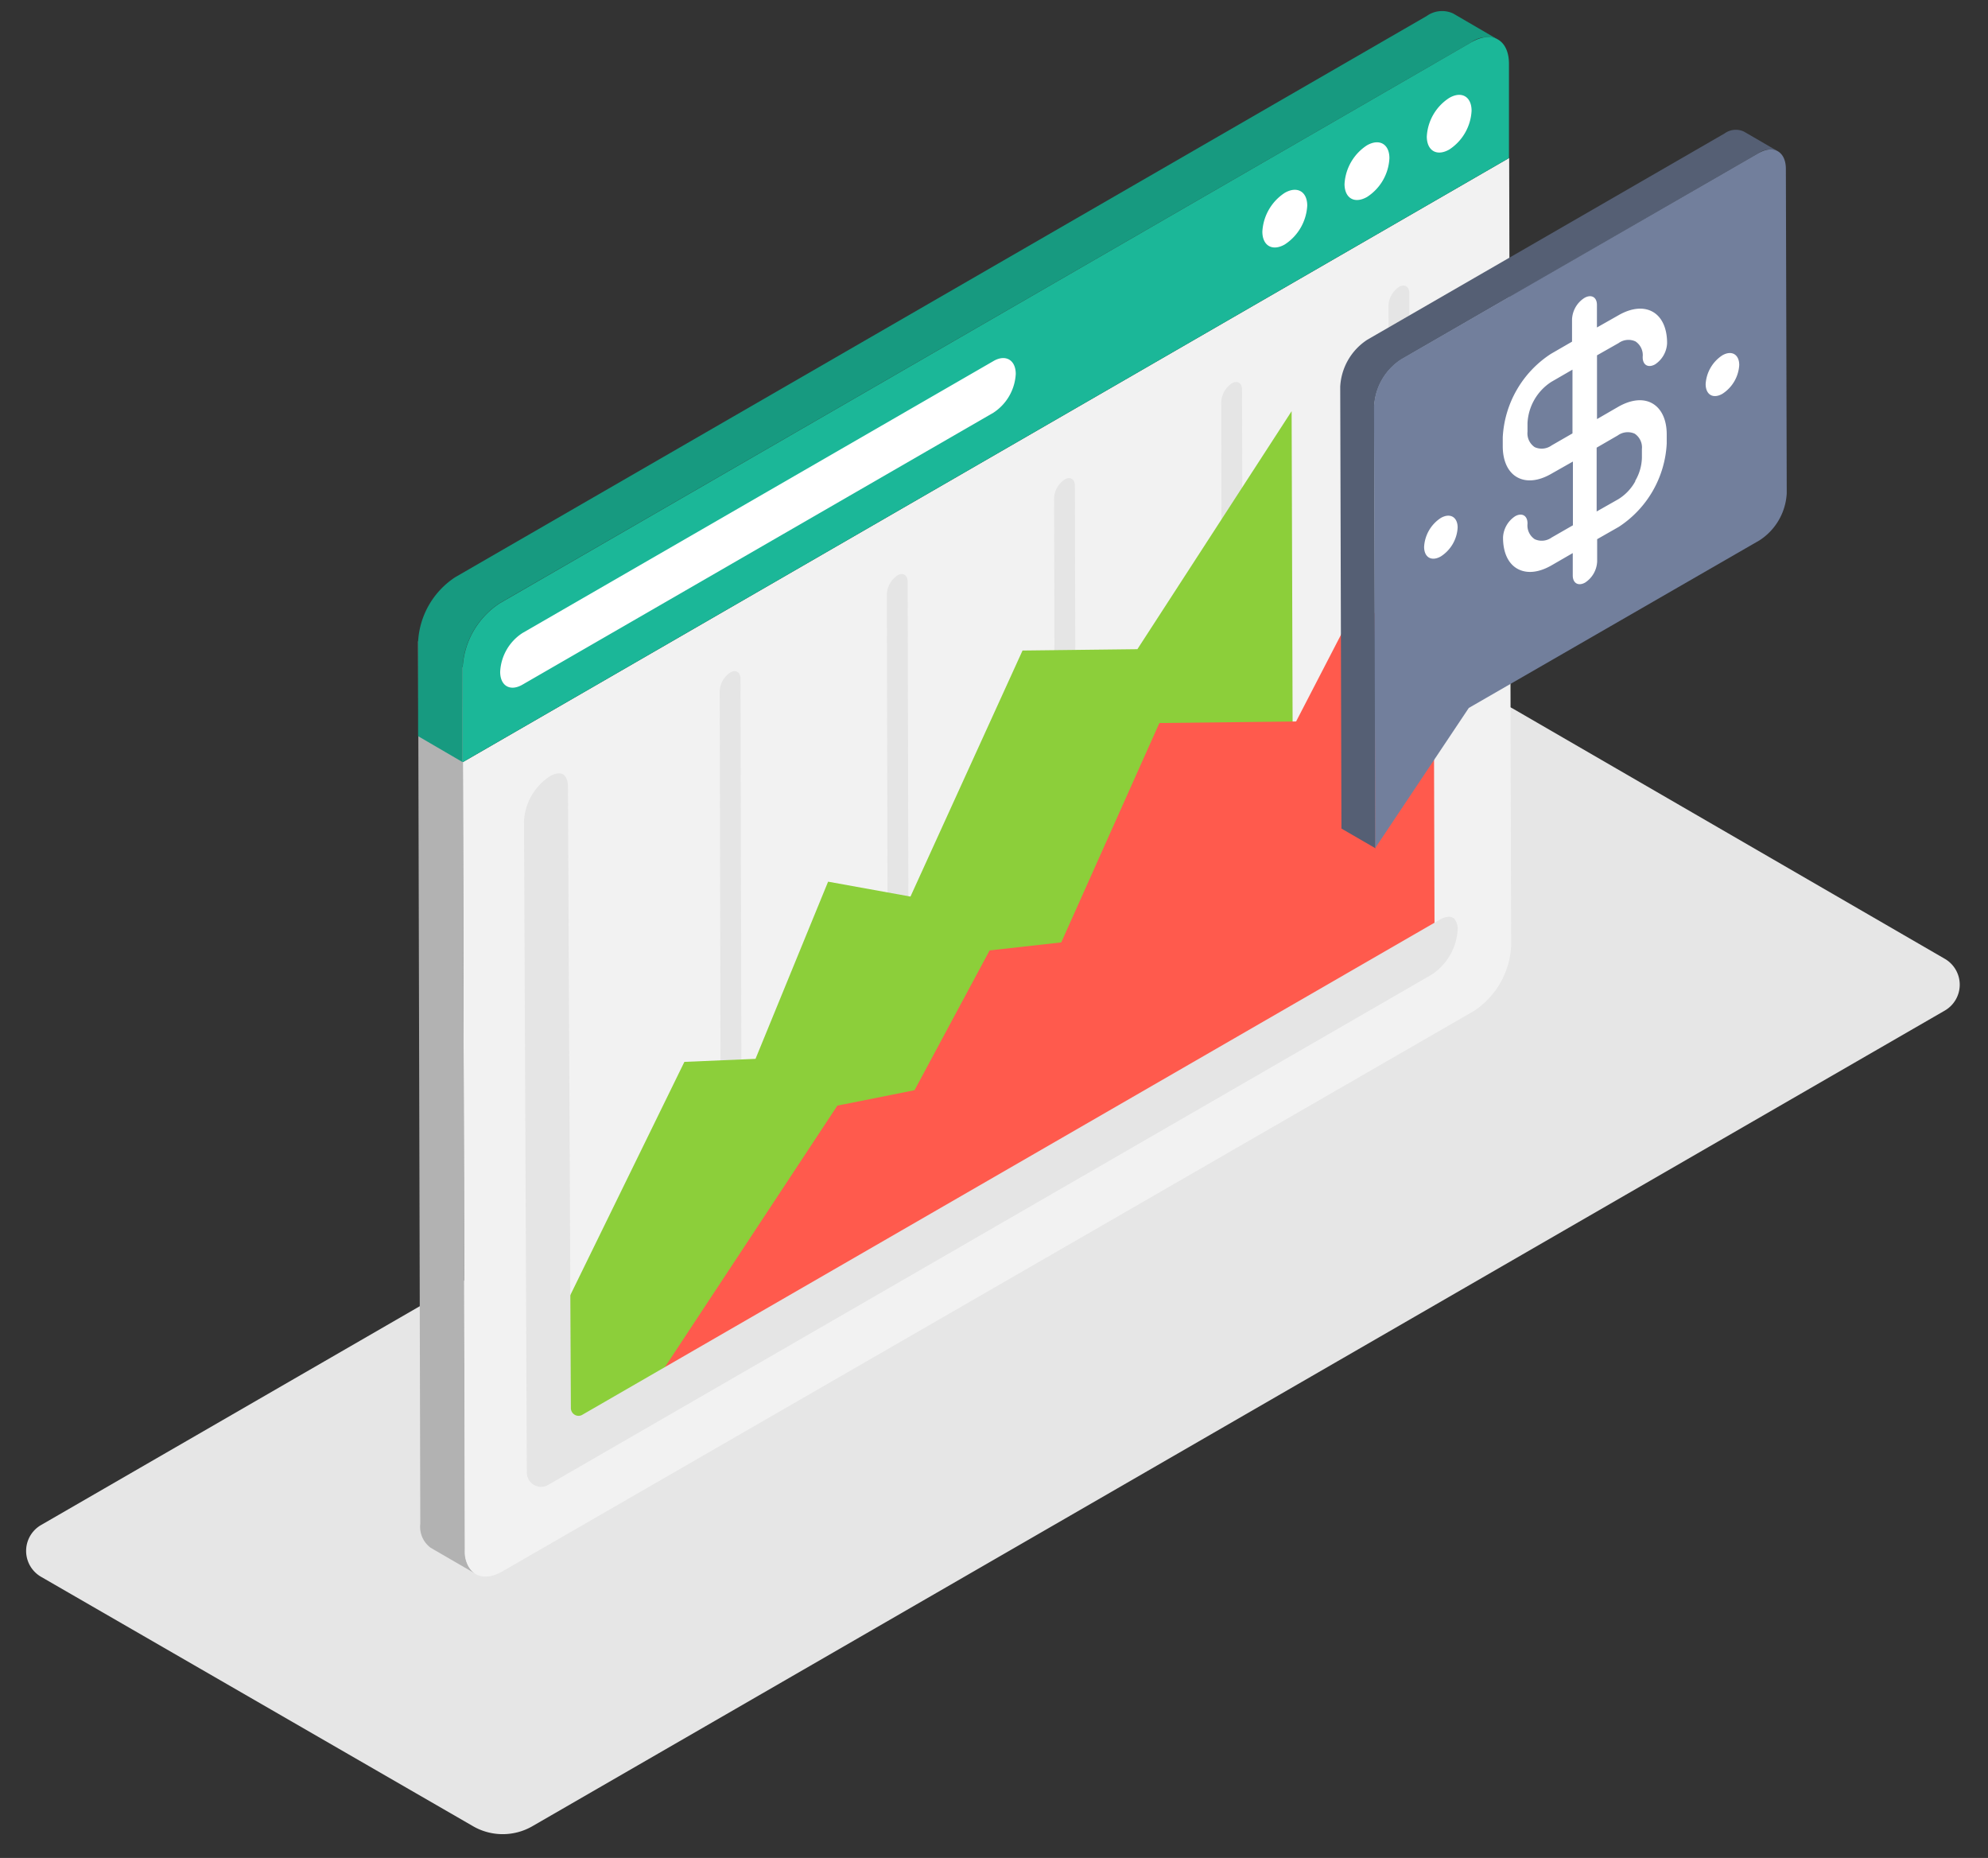 <?xml version="1.0" encoding="utf-8"?>
<svg id="master-artboard" viewBox="0 0 1069.031 998.871" version="1.1" xmlns="http://www.w3.org/2000/svg" x="0px" y="0px" style="enable-background:new 0 0 1400 980;" width="1069.031px" height="998.871px"><rect x="0" y="0" width="1069.031" height="998.871" fill="#333333" stroke="none"/><rect id="ee-background" x="0" y="0" width="1069.031" height="998.871" style="fill: white; fill-opacity: 0; pointer-events: none;"/><defs><style id="ee-google-fonts">@import url(https://fonts.googleapis.com/css?family=Roboto:100,100italic,300,300italic,400,400italic,500,500italic,700,700italic,900,900italic);</style><style id="style-1">@import url(https://fonts.googleapis.com/css?family=Rubik:300,300italic,400,400italic,500,500italic,700,700italic,900,900italic);</style></defs>























































































































<path d="M 260.8 86.2" style="fill: rgb(23, 168, 247); fill-opacity: 1; stroke: rgb(0, 0, 0); stroke-opacity: 1; stroke-width: 0; paint-order: fill;" transform="matrix(1, 0, 0, 1, -165.964, 5.903)"/><path class="cls-1" d="M184.22,91,142.78,67a5.7,5.7,0,0,0-5.73,0L1.43,145.34a2.87,2.87,0,0,0,0,5l41.44,23.92a5.7,5.7,0,0,0,5.73,0l135.62-78.3A2.87,2.87,0,0,0,184.22,91Z" style="fill: rgb(230, 230, 230);" transform="matrix(5.6, 0, 0, 5.6, 14.216, 5.903)"/><path class="cls-2" d="M42.1,147.76,41.89,63l-4.28-2.49.21,84.73a2.5,2.5,0,0,0,1,2.3l4.28,2.48A2.49,2.49,0,0,1,42.1,147.76Z" style="fill: rgb(178, 178, 178);" transform="matrix(5.6, 0, 0, 5.6, 14.216, 5.903)"/><path class="cls-3" d="M41.91,72.11l100.47-58,.19,75.66A7.94,7.94,0,0,1,139,96L45.7,149.81c-2,1.15-3.59.23-3.6-2.05Z" style="fill: rgb(242, 242, 242);" transform="matrix(5.6, 0, 0, 5.6, 14.216, 5.903)"/><path class="cls-4" d="M137,.24a2.54,2.54,0,0,0-2.55.25L41.19,54.35a7.9,7.9,0,0,0-3.58,6.2l0,9.07,4.27,2.49,0-9.07a7.88,7.88,0,0,1,3.58-6.2L138.75,3a2.53,2.53,0,0,1,2.56-.25Z" style="fill: rgb(23, 154, 128);" transform="matrix(5.6, 0, 0, 5.6, 14.216, 5.903)"/><path class="cls-5" d="M138.75,3c2-1.15,3.6-.23,3.61,2.05l0,9.07-100.47,58,0-9.07a7.88,7.88,0,0,1,3.58-6.2Z" style="fill: rgb(27, 183, 152);" transform="matrix(5.6, 0, 0, 5.6, 14.216, 5.903)"/><path class="cls-6" d="M136.62,8.35c1.18-.69,2.15-.14,2.15,1.23a4.73,4.73,0,0,1-2.14,3.72c-1.19.68-2.15.13-2.16-1.24A4.71,4.71,0,0,1,136.62,8.35Z" style="fill: rgb(255, 255, 255);" transform="matrix(5.6, 0, 0, 5.6, 14.216, 5.903)"/><path class="cls-6" d="M128.72,12.9c1.19-.68,2.16-.13,2.16,1.23a4.69,4.69,0,0,1-2.14,3.72c-1.2.69-2.16.14-2.17-1.23A4.75,4.75,0,0,1,128.72,12.9Z" style="fill: rgb(255, 255, 255);" transform="matrix(5.6, 0, 0, 5.6, 14.216, 5.903)"/><path class="cls-6" d="M120.83,17.46c1.18-.68,2.16-.14,2.16,1.23a4.75,4.75,0,0,1-2.15,3.72c-1.19.69-2.16.13-2.16-1.23A4.75,4.75,0,0,1,120.83,17.46Z" style="fill: rgb(255, 255, 255);" transform="matrix(5.6, 0, 0, 5.6, 14.216, 5.903)"/><path class="cls-6" d="M92.84,33.62C94,32.93,95,33.48,95,34.85a4.75,4.75,0,0,1-2.15,3.72L47.64,64.67c-1.18.69-2.15.13-2.15-1.23a4.71,4.71,0,0,1,2.14-3.72Z" style="fill: rgb(255, 255, 255);" transform="matrix(5.6, 0, 0, 5.6, 14.216, 5.903)"/><path class="cls-7" d="M68.57,64.12c0-.66-.47-.93-1-.6a2.28,2.28,0,0,0-1,1.8l.14,63.08c0,.65.46.91,1,.58a2.25,2.25,0,0,0,1-1.78Z" style="fill: rgb(229, 229, 229);" transform="matrix(5.6, 0, 0, 5.6, 14.216, 5.903)"/><path class="cls-7" d="M84.62,54.8c0-.67-.47-.93-1-.6a2.3,2.3,0,0,0-1,1.8l.14,63.07c0,.66.47.92,1,.59a2.28,2.28,0,0,0,1-1.79Z" style="fill: rgb(229, 229, 229);" transform="matrix(5.6, 0, 0, 5.6, 14.216, 5.903)"/><path class="cls-7" d="M100.68,45.59c0-.66-.47-.93-1-.6a2.27,2.27,0,0,0-1,1.8l.14,63.07c0,.66.46.92,1,.59a2.28,2.28,0,0,0,1-1.79Z" style="fill: rgb(229, 229, 229);" transform="matrix(5.6, 0, 0, 5.6, 14.216, 5.903)"/><path class="cls-7" d="M116.73,36.36c0-.66-.47-.93-1-.6a2.31,2.31,0,0,0-1,1.8l.14,63.08c0,.65.47.92,1,.58a2.28,2.28,0,0,0,1-1.78Z" style="fill: rgb(229, 229, 229);" transform="matrix(5.6, 0, 0, 5.6, 14.216, 5.903)"/><path class="cls-7" d="M132.79,27.1c0-.66-.47-.93-1-.6a2.28,2.28,0,0,0-1,1.8l.13,63.08c0,.65.47.92,1,.58a2.28,2.28,0,0,0,1-1.78Z" style="fill: rgb(229, 229, 229);" transform="matrix(5.6, 0, 0, 5.6, 14.216, 5.903)"/><path d="M 121.49 38.42 L 121.68 98.48 L 51.49 138.85 L 51.44 124.89 L 63.18 100.89 L 70.01 100.6 L 76.98 83.59 L 84.89 85.02 L 95.65 61.4 L 106.68 61.27 L 121.49 38.42 Z" class="cls-8" style="fill: rgb(140, 207, 58);" transform="matrix(5.6, 0, 0, 5.6, 14.216, 5.903)"/><path d="M 108.79 68.36 L 121.92 68.21 L 127.53 57.37 L 135.13 59.08 L 135.22 91.12 L 57.48 136 L 77.87 105.09 L 85.28 103.61 L 92.49 90.19 L 99.37 89.42 L 108.79 68.36 Z" class="cls-9" style="fill: rgb(255, 90, 77);" transform="matrix(5.6, 0, 0, 5.6, 14.216, 5.903)"/><path class="cls-7" d="M137.12,87.16a.7.7,0,0,0-.52-.2,1.84,1.84,0,0,0-.92.3l-82.3,47.51a.69.69,0,0,1-.37.1.68.68,0,0,1-.36-.1.74.74,0,0,1-.37-.63L52,74.48c0-.39-.09-1.29-.85-1.29a1.88,1.88,0,0,0-.9.29,5.5,5.5,0,0,0-2.47,4.27l.27,62.58a1.37,1.37,0,0,0,1.37,1.36,1.3,1.3,0,0,0,.68-.19l84.86-49a5.56,5.56,0,0,0,2.47-4.22A1.56,1.56,0,0,0,137.12,87.16Z" style="fill: rgb(229, 229, 229);" transform="matrix(5.6, 0, 0, 5.6, 14.216, 5.903)"/><path class="cls-6" d="M124.73,21.91a2.66,2.66,0,0,0-2.69.26L72.39,50.83a8.3,8.3,0,0,0-3.77,6.53l.17,61.4,4.73,2.74-.17-61.39a8.26,8.26,0,0,1,3.77-6.53l49.64-28.67a2.68,2.68,0,0,1,2.69-.26Z" style="fill: rgb(85, 95, 116);" transform="matrix(3.869, 0, 0, 3.869, 455.202, -14.028)"/><path class="cls-7" d="M126.76,24.91c2.09-1.2,3.79-.23,3.8,2.17l.12,45.09a8.3,8.3,0,0,1-3.77,6.53L86.49,102l-13,19.46-.17-61.39a8.26,8.26,0,0,1,3.77-6.53Z" style="fill: rgb(114, 127, 156);" transform="matrix(3.869, 0, 0, 3.869, 455.202, -14.028)"/><path class="cls-2" d="M114,64c0-2.12-.77-3.62-2-4.32s-2.9-.58-4.75.48l-2.94,1.7,0-8.86,3-1.7a2.33,2.33,0,0,1,2.35-.23,2.29,2.29,0,0,1,1,2.13v.07c0,1.08.76,1.51,1.7,1a3.72,3.72,0,0,0,1.69-2.93v-.06c0-2.13-.77-3.64-2-4.33s-2.9-.58-4.75.48l-3,1.7V46c0-1.08-.76-1.51-1.7-1A3.72,3.72,0,0,0,100.84,48v3.1l-2.94,1.7a14.74,14.74,0,0,0-6.69,11.59v1.23c0,2.13.77,3.63,2,4.32s2.9.59,4.75-.48l3-1.7,0,8.86L98,78.32a2.35,2.35,0,0,1-2.35.23,2.3,2.3,0,0,1-1-2.14v-.06c0-1.08-.77-1.51-1.7-1a3.73,3.73,0,0,0-1.7,2.93v.06c0,2.13.76,3.63,2,4.32s2.89.59,4.75-.48l2.94-1.7v3.11c0,1.08.77,1.51,1.7,1a3.69,3.69,0,0,0,1.69-2.93V78.55l3-1.71A14.72,14.72,0,0,0,114,65.26Zm-16,1.52a2.36,2.36,0,0,1-2.35.24,2.31,2.31,0,0,1-1-2.14V62.43a7.24,7.24,0,0,1,3.31-5.74l2.94-1.7,0,8.86Zm11.66,4.93A6.68,6.68,0,0,1,107.26,73l-3,1.7,0-8.87,2.94-1.7a2.36,2.36,0,0,1,2.35-.24,2.3,2.3,0,0,1,1,2.14v1.23A6.64,6.64,0,0,1,109.6,70.48Z" style="fill: rgb(255, 255, 255);" transform="matrix(3.869, 0, 0, 3.869, 455.202, -14.028)"/><path class="cls-2" d="M121.73,53c1.29-.74,2.34-.14,2.35,1.34a5.12,5.12,0,0,1-2.33,4c-1.29.75-2.33.15-2.34-1.33A5.14,5.14,0,0,1,121.73,53Z" style="fill: rgb(255, 255, 255);" transform="matrix(3.869, 0, 0, 3.869, 455.202, -14.028)"/><path class="cls-2" d="M82.6,75.6c1.29-.74,2.34-.14,2.34,1.34a5.09,5.09,0,0,1-2.33,4c-1.29.74-2.33.15-2.33-1.33A5.13,5.13,0,0,1,82.6,75.6Z" style="fill: rgb(255, 255, 255);" transform="matrix(3.869, 0, 0, 3.869, 455.202, -14.028)"/></svg>